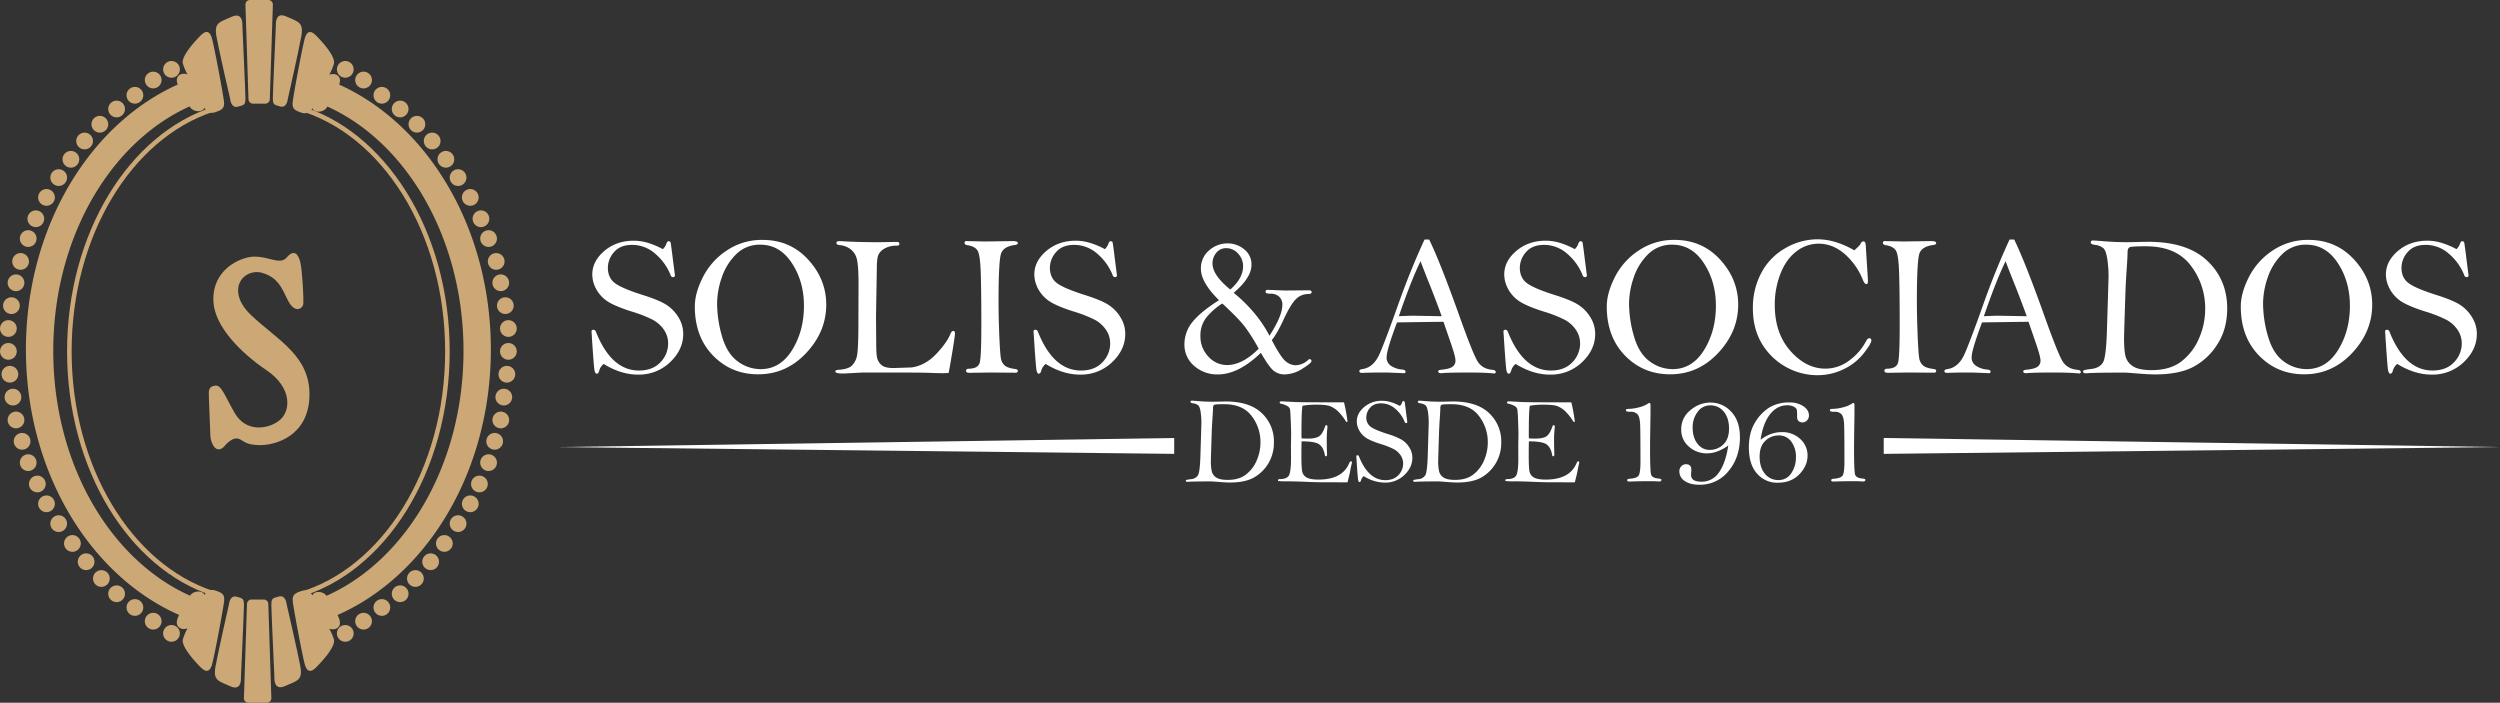 <svg xmlns="http://www.w3.org/2000/svg" id="Circulos" width="1640" height="461" viewBox="0 0 1640 461"><rect x="0" y="0" width="1640" height="461" fill="#333333" stroke="none"/><defs><style>
      .cls-1 {
        fill: #fff;
      }

      .cls-1, .cls-3 {
        fill-rule: evenodd;
      }

      .cls-2, .cls-3 {
        fill: #cca876;
      }
    </style></defs><path id="SOLIS_ASOCIADOS_DESDE_1961" data-name="SOLIS &amp; ASOCIADOS DESDE 1961" class="cls-1" d="M424.892,159.273a32.724,32.724,0,0,0-9.079-1.373q-11.474,0-19.373,6.732t-7.9,15.425a20.354,20.354,0,0,0,2.1,8.66,22.5,22.5,0,0,0,6.589,8.04q4.49,3.563,16.947,7.549a83.854,83.854,0,0,1,14.193,5.555,20.46,20.46,0,0,1,7.211,6.536,15.624,15.624,0,0,1,2.721,8.889,17.541,17.541,0,0,1-5.081,12.386q-5.08,5.393-14.062,5.392-18.094,0-28.19-25.294a1.843,1.843,0,0,0-1.573-1.438,1.263,1.263,0,0,0-1.377.784q1.441,22.681,1.9,25.36t1.508,2.679q1.18,0,1.7-2.091a8.258,8.258,0,0,1,2.884-4.314q11.341,6.995,22.552,6.994a29.384,29.384,0,0,0,21.044-8.17q8.587-8.171,8.588-18.5a20.634,20.634,0,0,0-3.409-11.373,25.088,25.088,0,0,0-8.424-8.235q-5.016-2.941-15.111-6.079-13.7-4.377-18.094-7.843t-4.392-10a15.47,15.47,0,0,1,4.031-10.131q4.032-4.77,11.965-4.771a22.905,22.905,0,0,1,14.881,5.621,35.713,35.713,0,0,1,10.293,14.249,1.741,1.741,0,0,0,1.377,1.307q1.44,0,1.442-1.177l-1.574-12.287q-0.852-7.123-1.311-9.477a1.814,1.814,0,0,0-1.18-.654q-0.983,0-1.508,1.569a9.023,9.023,0,0,1-2.36,3.66A50.153,50.153,0,0,0,424.892,159.273ZM467.77,233.26q11.963,12.288,29.6,12.288,18.421,0,31.533-14.02t13.112-31.667q0-16.6-11.833-29.543t-29.993-12.941a41.158,41.158,0,0,0-23.306,6.863,45.482,45.482,0,0,0-15.7,17.418q-5.376,10.557-5.376,19.38Q455.805,220.973,467.77,233.26Zm5.6-50.9a38.546,38.546,0,0,1,9.364-15.4,21.719,21.719,0,0,1,16.044-6.443q12.768,0,20.692,12.069t7.924,28.028q0,16.484-7.761,29.01t-20.659,12.527a25.1,25.1,0,0,1-15-5.07q-7.006-5.069-10.281-16.287a77.9,77.9,0,0,1-3.274-21.881A53.26,53.26,0,0,1,473.371,182.362Zm151.211,49.427q1.872-11.274,1.873-13.1,0-1.569-1.107-1.569-1.041,0-1.757,1.7-2.363,5.949-9.51,13.465t-16.134,8.758q-11.28.392-11.739,0.392-5.707,0-7.872-1.928a9.169,9.169,0,0,1-2.852-4.347q-0.689-2.416-.689-10.457l-0.131-17.255,0.525-30.915q0-6.927,1.016-9.314a9.4,9.4,0,0,1,4.13-4.216,15.129,15.129,0,0,1,7.769-1.83q1.9,0,1.9-1.176,0-1.306-1.77-1.307l-11.538.2q-13.965,0-24.388-.654-1.246-.065-1.7-0.065-1.9,0-1.9,1.206t2.1,1.408a13.579,13.579,0,0,1,7.179,2.714,11.406,11.406,0,0,1,4.195,6.9q1.017,4.514,1.017,15.9L563.126,209.7q0,19.167-.918,23.516a12.3,12.3,0,0,1-3.409,6.672q-2.491,2.322-8.85,2.714-1.966.066-1.967,1.112,0,1.306,4.987,1.307,1.245,0,7.02-.327t6.694-.327h16.666q20.079,0,26.443.229t8.793,0.229q0.457,0,3.674-.131Q622.71,243.065,624.582,231.789Zm8.169-72.451q0,1.176,1.836,1.5,4.916,0.72,6.686,3.53T643.4,179.8q0.36,12.615.361,33.006,0,21.113-1.049,25.033t-7.146,4.052q-1.836,0-1.836,1.373,0,1.308,2.3,1.307l13.859-.2,16.29,0.131q1.51,0,1.511-1.177,0-1.044-1.639-1.241-4.983-.653-6.818-2.223a7.8,7.8,0,0,1-2.491-4.052q-0.655-2.482-1.18-15.163t-0.524-22.811q0-27.582,1.8-31.9t9.08-5.228q1.77-.261,1.77-1.242,0-1.306-3.284-1.307l-18.325.261-11.953-.261a1.138,1.138,0,0,0-1.38,1.176h0Zm82.114-.065a32.725,32.725,0,0,0-9.08-1.373q-11.473,0-19.372,6.732t-7.9,15.425a20.354,20.354,0,0,0,2.1,8.66,22.487,22.487,0,0,0,6.588,8.04q4.49,3.563,16.947,7.549a83.819,83.819,0,0,1,14.193,5.555,20.472,20.472,0,0,1,7.212,6.536,15.623,15.623,0,0,1,2.72,8.889,17.544,17.544,0,0,1-5.08,12.386q-5.082,5.393-14.063,5.392-18.093,0-28.189-25.294a1.844,1.844,0,0,0-1.574-1.438,1.263,1.263,0,0,0-1.376.784q1.44,22.681,1.9,25.36t1.507,2.679q1.18,0,1.7-2.091a8.254,8.254,0,0,1,2.885-4.314q11.34,6.995,22.551,6.994a29.382,29.382,0,0,0,21.044-8.17q8.587-8.171,8.589-18.5a20.627,20.627,0,0,0-3.41-11.373,25.079,25.079,0,0,0-8.424-8.235q-5.014-2.941-15.111-6.079-13.7-4.377-18.094-7.843t-4.392-10a15.471,15.471,0,0,1,4.032-10.131q4.032-4.77,11.964-4.771a22.906,22.906,0,0,1,14.882,5.621,35.711,35.711,0,0,1,10.292,14.249,1.742,1.742,0,0,0,1.377,1.307q1.442,0,1.442-1.177l-1.573-12.287q-0.853-7.123-1.311-9.477a1.819,1.819,0,0,0-1.18-.654q-0.984,0-1.508,1.569a9.033,9.033,0,0,1-2.36,3.66A50.178,50.178,0,0,0,714.865,159.273Zm127.22,50.261q4.588-9.867,7.932-13.2a11.48,11.48,0,0,1,8.064-3.464q2.359,0,2.36-1.177,0-1.24-1.836-1.242l-15.471.131-11.538-.457a1.215,1.215,0,0,0-1.377,1.372q0,1.176,3.212,1.177a7.919,7.919,0,0,1,5.737,1.993,6.984,6.984,0,0,1,2.065,5.262q0,7.254-8.457,20.326-8.064-15.553-23.47-28.17,11.668-9.933,11.669-18.366a12.474,12.474,0,0,0-4.785-10.163,16.791,16.791,0,0,0-10.883-3.889,18,18,0,0,0-12.194,4.64A15.3,15.3,0,0,0,787.8,176.4q0,8.823,11.866,20.523-12.326,7.844-17.5,14.412a22.934,22.934,0,0,0-5.179,14.542,18.046,18.046,0,0,0,6.359,14.118,22.714,22.714,0,0,0,15.6,5.621q13.5,0,28.19-14.183,5.7,9.936,8.752,12.059a11.3,11.3,0,0,0,6.588,2.124,22.271,22.271,0,0,0,11.866-3.726q5.966-3.725,5.966-4.967A1.158,1.158,0,0,0,859,235.613a1.254,1.254,0,0,0-.787.458,12.492,12.492,0,0,1-8.326,3.529,10.33,10.33,0,0,1-6.424-2.549q-3.213-2.548-9.179-13.922,3.408-4.118,7.8-13.595h0ZM795.408,172.8a10.627,10.627,0,0,1,2.491-6.993,8.167,8.167,0,0,1,6.621-3.007,10.125,10.125,0,0,1,7.671,3.562,11.923,11.923,0,0,1,3.277,8.334q0,7.842-8.391,15.228-11.67-9.411-11.669-17.124h0Zm20.814,41.013A113.936,113.936,0,0,1,825.7,228.75q-10.686,10.72-20.781,10.719a16.325,16.325,0,0,1-12.194-5.523,19.029,19.029,0,0,1-5.245-13.627,18.823,18.823,0,0,1,3.835-11.961,43.322,43.322,0,0,1,10.522-9.281Q812.123,208.62,816.222,213.815Zm101.333-15q-8.466,23.922-12.464,33.138t-11.538,10.2q-1.836.263-1.836,1.307,0,1.176,2.1,1.177,3.8-.263,14.816-0.262,2.164,0,12.653.458a1.228,1.228,0,0,0,.786-0.955q0-1.272-2.425-1.464a15.149,15.149,0,0,1-6.654-2.134,6.4,6.4,0,0,1-3.376-5.946q0-4.73,6.828-22.835,27.077-.392,30.485-0.392l3.863,11.242q3.991,11.243,3.993,14.052a4.761,4.761,0,0,1-2.131,4.314q-2.132,1.373-7.7,1.895-1.509.2-1.508,1.046,0,1.178,2.033,1.177,4.063-.459,18.356-0.458,9.307,0,15.34.523l0.918,0.065a0.908,0.908,0,0,0,1.115-.915q0-1.24-2.169-1.438-6.836-.588-9.925-5.849t-11.391-28.464q-12.881-36.21-20.2-51.177h-3.03q-9.189,19.935-16.932,41.7h0Zm21.386-9.411q4.386,11.243,6.809,18.039l-18.423-.327q-2.949,0-9.7.327,8.14-23.66,14.246-36.079,1.7,4.643,7.07,18.04h0Zm84.189-30.131a32.7,32.7,0,0,0-9.08-1.373q-11.475,0-19.372,6.732t-7.9,15.425a20.339,20.339,0,0,0,2.1,8.66,22.487,22.487,0,0,0,6.588,8.04q4.489,3.563,16.945,7.549a84.086,84.086,0,0,1,14.2,5.555,20.534,20.534,0,0,1,7.21,6.536,15.646,15.646,0,0,1,2.72,8.889,17.57,17.57,0,0,1-5.08,12.386q-5.085,5.393-14.07,5.392-18.09,0-28.186-25.294a1.842,1.842,0,0,0-1.573-1.438,1.263,1.263,0,0,0-1.377.784q1.442,22.681,1.9,25.36t1.508,2.679q1.181,0,1.705-2.091a8.258,8.258,0,0,1,2.884-4.314q11.337,6.995,22.548,6.994a29.393,29.393,0,0,0,21.05-8.17q8.58-8.171,8.59-18.5a20.651,20.651,0,0,0-3.41-11.373,25.1,25.1,0,0,0-8.43-8.235q-5.01-2.941-15.11-6.079-13.695-4.377-18.09-7.843t-4.394-10a15.463,15.463,0,0,1,4.034-10.131q4.035-4.77,11.96-4.771a22.881,22.881,0,0,1,14.88,5.621,35.71,35.71,0,0,1,10.3,14.249,1.737,1.737,0,0,0,1.37,1.307q1.44,0,1.44-1.177l-1.57-12.287c-0.57-4.749-1-7.909-1.31-9.477a1.821,1.821,0,0,0-1.18-.654c-0.66,0-1.16.523-1.51,1.569a8.991,8.991,0,0,1-2.36,3.66A50.04,50.04,0,0,0,1023.13,159.273Zm42.88,73.987q11.955,12.288,29.6,12.288,18.42,0,31.53-14.02t13.11-31.667q0-16.6-11.83-29.543t-29.99-12.941a41.148,41.148,0,0,0-23.31,6.863,45.479,45.479,0,0,0-15.7,17.418q-5.37,10.557-5.38,19.38Q1054.04,220.973,1066.01,233.26Zm5.6-50.9a38.47,38.47,0,0,1,9.36-15.4,21.733,21.733,0,0,1,16.05-6.443q12.765,0,20.69,12.069t7.92,28.028q0,16.484-7.76,29.01t-20.66,12.527a25.1,25.1,0,0,1-14.99-5.07q-7.005-5.069-10.28-16.287a77.66,77.66,0,0,1-3.28-21.881A53.127,53.127,0,0,1,1071.61,182.362Zm132.48-23.579a41.25,41.25,0,0,0-11.81-1.8,42.132,42.132,0,0,0-21,5.752,39.992,39.992,0,0,0-15.78,16.144,48.322,48.322,0,0,0-5.61,23.333q0,13.2,5.77,23.007a42.628,42.628,0,0,0,36.46,20.915,38.894,38.894,0,0,0,17.41-3.987,36.824,36.824,0,0,0,13.08-10.392q4.98-6.405,4.98-8.3a1.333,1.333,0,0,0-1.44-1.569c-0.7,0-1.38.654-2.03,1.961a36.874,36.874,0,0,1-10.89,12.549,25.7,25.7,0,0,1-15.8,5.425q-12.66,0-22.92-11.6t-10.26-30.164a55.768,55.768,0,0,1,3.7-20.425q3.705-9.51,10.39-14.64a23.612,23.612,0,0,1,14.69-5.131q9.1,0,16.91,6.6a44.6,44.6,0,0,1,12.07,17.059q1.17,2.811,2.22,2.811a0.885,0.885,0,0,0,.95-0.425,9.437,9.437,0,0,0,.17-2.386l-1.44-22.81c-0.09-1.569-.57-2.353-1.45-2.353a2.1,2.1,0,0,0-1.9,1.568q-0.525,1.113-4.13,4.314A56.992,56.992,0,0,0,1204.09,158.783Zm31.09,0.555c0,0.784.62,1.286,1.84,1.5q4.92,0.72,6.69,3.53t2.13,15.425q0.36,12.615.36,33.006,0,21.113-1.05,25.033t-7.15,4.052q-1.83,0-1.83,1.373c0,0.872.76,1.307,2.3,1.307l13.86-.2,16.29,0.131c1,0,1.51-.392,1.51-1.177,0-.7-0.55-1.111-1.64-1.241-3.32-.435-5.6-1.177-6.82-2.223a7.841,7.841,0,0,1-2.49-4.052q-0.66-2.482-1.18-15.163t-0.53-22.811q0-27.582,1.81-31.9t9.08-5.228q1.77-.261,1.77-1.242c0-.871-1.1-1.307-3.29-1.307l-18.32.261-11.96-.261a1.138,1.138,0,0,0-1.38,1.176h0Zm66.16,39.477q-8.46,23.922-12.46,33.138t-11.54,10.2q-1.83.263-1.83,1.307c0,0.784.69,1.177,2.09,1.177q3.81-.263,14.82-0.262,2.16,0,12.65.458a1.222,1.222,0,0,0,.79-0.955q0-1.272-2.43-1.464a15.158,15.158,0,0,1-6.65-2.134,6.405,6.405,0,0,1-3.38-5.946q0-4.73,6.83-22.835,27.075-.392,30.49-0.392l3.86,11.242q3.99,11.243,3.99,14.052a4.76,4.76,0,0,1-2.13,4.314q-2.13,1.373-7.7,1.895c-1.01.131-1.51,0.48-1.51,1.046,0,0.785.68,1.177,2.03,1.177q4.065-.459,18.36-0.458,9.3,0,15.34.523l0.92,0.065a0.905,0.905,0,0,0,1.11-.915c0-.827-0.72-1.307-2.17-1.438q-6.825-.588-9.92-5.849t-11.39-28.464q-12.885-36.21-20.21-51.177h-3.03q-9.18,19.935-16.93,41.7h0Zm21.39-9.411q4.38,11.243,6.81,18.039l-18.42-.327q-2.955,0-9.71.327,8.145-23.66,14.25-36.079,1.695,4.643,7.07,18.04h0Zm58.23-31.079q-6.72-.555-8.03-0.556a1.217,1.217,0,0,0-1.38,1.373c0,0.741.92,1.242,2.75,1.5a10.456,10.456,0,0,1,5.54,2.192q1.74,1.6,2.56,7.2a79.505,79.505,0,0,1,.82,11.61l-1.05,34.6q-0.525,18.118-2.65,21.586c-1.43,2.311-3.88,3.706-7.38,4.186a41.563,41.563,0,0,0-4.85.764,1,1,0,0,0-.79,1.018c0,0.729.72,1.094,2.17,1.094q3.8-.458,25.3-0.457c0.79,0,4.41.261,10.88,0.784,3.63,0.261,6.62.392,8.99,0.392q15.72,0,25.17-5.033a41.957,41.957,0,0,0,15.73-14.934q6.3-9.9,6.3-23.3,0-18.888-13.11-31.307-13.125-12.419-38.75-12.419l-13.5.262Q1387.67,158.881,1380.96,158.325Zm12.81,49.249,0.59-17.974q0.21-5.359.86-14.9c0.3-4.357.46-7.386,0.46-9.085q0-2.875,1.47-3.464c0.98-.393,4.45-0.589,10.39-0.589q20.07,0,29.57,12.615a45.713,45.713,0,0,1,9.5,28.17,48.2,48.2,0,0,1-4.16,19.869,37.532,37.532,0,0,1-11.57,14.968q-7.41,5.622-19.34,5.62-8.325,0-12.09-2.385a10.976,10.976,0,0,1-4.92-6.079q-1.155-3.691-1.15-12.32,0-1.828.39-14.444h0Zm88.15,25.686q11.955,12.288,29.6,12.288,18.42,0,31.53-14.02t13.11-31.667q0-16.6-11.83-29.543t-29.99-12.941a41.171,41.171,0,0,0-23.31,6.863,45.479,45.479,0,0,0-15.7,17.418q-5.37,10.557-5.37,19.38Q1469.96,220.973,1481.92,233.26Zm5.6-50.9a38.7,38.7,0,0,1,9.36-15.4,21.733,21.733,0,0,1,16.05-6.443q12.765,0,20.69,12.069t7.92,28.028q0,16.484-7.76,29.01t-20.66,12.527a25.1,25.1,0,0,1-14.99-5.07q-7.005-5.069-10.28-16.287a78.022,78.022,0,0,1-3.28-21.881A53.419,53.419,0,0,1,1487.52,182.362Zm113.98-23.089a32.758,32.758,0,0,0-9.08-1.373q-11.475,0-19.37,6.732t-7.9,15.425a20.343,20.343,0,0,0,2.1,8.66,22.419,22.419,0,0,0,6.58,8.04q4.5,3.563,16.95,7.549a83.555,83.555,0,0,1,14.19,5.555,20.48,20.48,0,0,1,7.22,6.536,15.646,15.646,0,0,1,2.72,8.889,17.57,17.57,0,0,1-5.08,12.386q-5.085,5.393-14.07,5.392-18.09,0-28.19-25.294a1.832,1.832,0,0,0-1.57-1.438,1.275,1.275,0,0,0-1.38.784q1.44,22.681,1.9,25.36c0.31,1.787.81,2.679,1.51,2.679q1.185,0,1.71-2.091a8.191,8.191,0,0,1,2.88-4.314q11.34,6.995,22.55,6.994a29.393,29.393,0,0,0,21.05-8.17q8.58-8.171,8.59-18.5a20.651,20.651,0,0,0-3.41-11.373,25.1,25.1,0,0,0-8.43-8.235q-5.01-2.941-15.11-6.079-13.695-4.377-18.09-7.843t-4.4-10a15.471,15.471,0,0,1,4.04-10.131q4.02-4.77,11.96-4.771a22.881,22.881,0,0,1,14.88,5.621,35.592,35.592,0,0,1,10.29,14.249,1.759,1.759,0,0,0,1.38,1.307q1.44,0,1.44-1.177l-1.57-12.287q-0.855-7.123-1.31-9.477a1.821,1.821,0,0,0-1.18-.654c-0.66,0-1.16.523-1.51,1.569a8.991,8.991,0,0,1-2.36,3.66A50.04,50.04,0,0,0,1601.5,159.273ZM786.744,263.178q-4.107-.339-4.908-0.34a0.742,0.742,0,0,0-.841.839q0,0.679,1.682.919a6.393,6.393,0,0,1,3.386,1.339q1.06,0.98,1.562,4.4a48.9,48.9,0,0,1,.5,7.1l-0.641,21.146q-0.321,11.073-1.623,13.191a5.865,5.865,0,0,1-4.507,2.559,25.475,25.475,0,0,0-2.964.466,0.614,0.614,0,0,0-.481.623q0,0.668,1.322.668,2.323-.281,15.464-0.28,0.721,0,6.651.48,3.324,0.24,5.488.239,9.615,0,15.385-3.075a25.655,25.655,0,0,0,9.615-9.127,25.973,25.973,0,0,0,3.846-14.239,25.236,25.236,0,0,0-8.013-19.133q-8.013-7.587-23.677-7.589l-8.253.16Q790.85,263.517,786.744,263.178Zm7.832,30.1,0.361-10.984q0.12-3.274.521-9.107,0.279-3.993.28-5.552,0-1.756.9-2.117t6.35-.359q12.26,0,18.069,7.709a27.916,27.916,0,0,1,5.809,17.215,29.506,29.506,0,0,1-2.544,12.142,22.923,22.923,0,0,1-7.071,9.147q-4.529,3.435-11.819,3.435-5.088,0-7.391-1.458a6.73,6.73,0,0,1-3-3.715,28.242,28.242,0,0,1-.7-7.529q0-1.118.24-8.827h0ZM870.3,263.917q-16.946,0-21.273-.2l-8.173-.439q-1.4,0-1.4.718a1.09,1.09,0,0,0,1.042.879A12.518,12.518,0,0,1,845,266.691a3.651,3.651,0,0,1,1.242,1.816q0.219,0.918.48,7.364t0.261,8.759l-0.12,7.663,0.04,8.182q0,9.1-1.4,11.454t-5.849,2.355q-1.321,0-1.322.8a0.57,0.57,0,0,0,.241.44,33.128,33.128,0,0,0,5.628.219q5.388,0.021,12.38.32t10.6,0.3l16.786,0.04q1.322-5.193,1.522-6.231,0.923-4.914,1.162-5.672a3.086,3.086,0,0,0,.2-1.039q0-.877-0.635-0.878-0.594,0-1.148,1.318-4.531,10.7-20.125,10.7-5.451,0-7.737-1.338a5.857,5.857,0,0,1-2.887-3.615q-0.6-2.275-.6-10.7,0-6.51.121-9.427,9,0,11.7,2.077t3.538,6.791a0.922,0.922,0,0,0,.735.958q0.735,0,.735-1.36-0.2-4.363-.2-9.805a64.577,64.577,0,0,1,.32-6.523l0.16-1.6q0-1.161-.755-1.161a0.961,0.961,0,0,0-.795.842q-1.685,4.977-3.949,6.481t-7.318,1.5q-1.122,0-4.169-.12-0.081-1.075-.08-1.674,0-14.113.4-17.3c0.053-.478.08-0.811,0.08-1a2.456,2.456,0,0,1,.321-1.475,49.71,49.71,0,0,1,9.261-.678q6.214,0,8.76.979a16.25,16.25,0,0,1,5.071,3.3,32.734,32.734,0,0,1,5.292,6.75,0.892,0.892,0,0,0,.594.32,0.536,0.536,0,0,0,.428-0.32,116.629,116.629,0,0,0-2.284-12.541q-0.24-.04-11.378-0.04h0Zm41.97-.16a20.008,20.008,0,0,0-5.549-.839,17.631,17.631,0,0,0-11.839,4.114q-4.827,4.114-4.827,9.426a12.44,12.44,0,0,0,1.282,5.293,13.732,13.732,0,0,0,4.026,4.913q2.744,2.177,10.357,4.613a51.231,51.231,0,0,1,8.673,3.4,12.5,12.5,0,0,1,4.407,3.994,9.55,9.55,0,0,1,1.663,5.432,10.72,10.72,0,0,1-3.105,7.569q-3.105,3.3-8.594,3.3-11.056,0-17.227-15.458a1.127,1.127,0,0,0-.961-0.879,0.773,0.773,0,0,0-.842.48q0.882,13.86,1.162,15.5t0.922,1.638q0.72,0,1.041-1.278a5.05,5.05,0,0,1,1.763-2.637A26.1,26.1,0,0,0,908.4,316.6a17.955,17.955,0,0,0,12.86-4.993q5.249-4.992,5.248-11.3a12.61,12.61,0,0,0-2.083-6.95,15.325,15.325,0,0,0-5.148-5.033,46.421,46.421,0,0,0-9.235-3.714q-8.373-2.676-11.057-4.793A7.322,7.322,0,0,1,896.3,273.7a9.451,9.451,0,0,1,2.464-6.191q2.463-2.915,7.311-2.915a14,14,0,0,1,9.094,3.435,21.814,21.814,0,0,1,6.29,8.707,1.065,1.065,0,0,0,.842.8,0.716,0.716,0,0,0,.881-0.719l-0.961-7.509q-0.522-4.353-.8-5.792a0.9,0.9,0,0,0-1.642.559,5.522,5.522,0,0,1-1.443,2.237A30.681,30.681,0,0,0,912.268,263.757Zm23.6-.579q-4.107-.339-4.907-0.34a0.743,0.743,0,0,0-.842.839q0,0.679,1.683.919a6.393,6.393,0,0,1,3.385,1.339q1.062,0.98,1.563,4.4a49.039,49.039,0,0,1,.5,7.1l-0.641,21.146q-0.321,11.073-1.622,13.191a5.867,5.867,0,0,1-4.507,2.559,25.468,25.468,0,0,0-2.965.466,0.615,0.615,0,0,0-.481.623q0,0.668,1.322.668,2.323-.281,15.465-0.28,0.72,0,6.65.48,3.325,0.24,5.489.239,9.615,0,15.384-3.075a25.655,25.655,0,0,0,9.615-9.127,25.973,25.973,0,0,0,3.846-14.239,25.238,25.238,0,0,0-8.012-19.133q-8.014-7.587-23.678-7.589l-8.253.16Q939.975,263.517,935.868,263.178Zm7.833,30.1,0.36-10.984q0.12-3.274.521-9.107,0.28-3.993.28-5.552,0-1.756.9-2.117t6.35-.359q12.26,0,18.068,7.709a27.91,27.91,0,0,1,5.809,17.215,29.506,29.506,0,0,1-2.544,12.142,22.923,22.923,0,0,1-7.071,9.147q-4.527,3.435-11.818,3.435-5.09,0-7.392-1.458a6.734,6.734,0,0,1-3.005-3.715,28.285,28.285,0,0,1-.7-7.529q0-1.118.241-8.827h0Zm75.719-29.357q-16.935,0-21.271-.2l-8.172-.439q-1.4,0-1.4.718a1.09,1.09,0,0,0,1.042.879,12.509,12.509,0,0,1,4.507,1.816,3.651,3.651,0,0,1,1.242,1.816,73.282,73.282,0,0,1,.481,7.364q0.26,6.444.26,8.759l-0.12,7.663,0.04,8.182q0,9.1-1.4,11.454t-5.849,2.355q-1.323,0-1.322.8a0.572,0.572,0,0,0,.24.44,33.136,33.136,0,0,0,5.629.219q5.388,0.021,12.378.32t10.6,0.3l16.78,0.04c0.89-3.462,1.39-5.539,1.53-6.231q0.915-4.914,1.16-5.672a3.185,3.185,0,0,0,.2-1.039c0-.585-0.21-0.878-0.64-0.878q-0.585,0-1.14,1.318-4.53,10.7-20.13,10.7-5.445,0-7.74-1.338a5.856,5.856,0,0,1-2.88-3.615q-0.6-2.275-.6-10.7,0-6.51.12-9.427,9,0,11.7,2.077t3.53,6.791a0.927,0.927,0,0,0,.74.958c0.49,0,.73-0.453.73-1.36q-0.2-4.363-.2-9.805,0-3.361.32-6.523l0.16-1.6q0-1.161-.75-1.161a0.963,0.963,0,0,0-.8.842q-1.68,4.977-3.95,6.481t-7.31,1.5q-1.125,0-4.17-.12c-0.06-.717-0.08-1.275-0.08-1.674q0-14.113.4-17.3c0.05-.478.08-0.811,0.08-1a2.414,2.414,0,0,1,.32-1.475,49.705,49.705,0,0,1,9.26-.678q6.21,0,8.76.979a16.167,16.167,0,0,1,5.07,3.3,32.734,32.734,0,0,1,5.29,6.75,0.9,0.9,0,0,0,.6.32,0.532,0.532,0,0,0,.42-0.32,113.618,113.618,0,0,0-2.28-12.541q-0.24-.04-11.38-0.04h0Zm63.3,1.761c0-.881-0.25-1.322-0.76-1.322a1.609,1.609,0,0,0-.85.378,18.449,18.449,0,0,1-5.83,2.454,28.955,28.955,0,0,1-7,1.039q-1.71.047-1.71,0.755a0.91,0.91,0,0,0,.52.873,7.418,7.418,0,0,0,2.56.26,5.74,5.74,0,0,1,4.64,1.747q1.47,1.746,1.66,7.033t0.19,24.074c0,4.563-.37,7.5-1.09,8.8s-2.73,2.069-6.02,2.289c-1.07.063-1.61,0.394-1.61,0.991,0,0.567.51,0.85,1.52,0.85,0.35,0,.82-0.016,1.42-0.047q4.215-.189,11.88-0.189c2.47,0,4.23.047,5.31,0.142,0.31,0.031.6,0.047,0.85,0.047q1.47,0,1.47-1.133c0-.409-0.63-0.676-1.9-0.8q-4.215-.377-4.87-2.667-0.675-2.289-.67-17.914,0-4.625.29-21.572v-6.089Zm44.82,44.372a13.453,13.453,0,0,1-11.3,5.947q-6.915,0-6.91-4.484c0-.378.03-0.975,0.1-1.794q0.09-.992.09-1.652,0-3.54-3.55-3.54a4.142,4.142,0,0,0-3.01,1.3,4.673,4.673,0,0,0-1.3,3.469,7.348,7.348,0,0,0,3.53,6.231q3.525,2.454,9.63,2.455a23.826,23.826,0,0,0,19.06-8.922q7.5-8.921,7.51-22.138,0-10.809-5.71-16.829a18.309,18.309,0,0,0-13.8-6.018,20.03,20.03,0,0,0-12.93,4.98,15.6,15.6,0,0,0-6.06,12.58,14.328,14.328,0,0,0,5.07,11.4,17.515,17.515,0,0,0,11.79,4.366,19.8,19.8,0,0,0,6.91-1.3,30.924,30.924,0,0,0,7.1-3.847Q1131.915,304.1,1127.54,310.05Zm-13.92-39.817a9.958,9.958,0,0,1,8.31-4.319,10.986,10.986,0,0,1,8.87,4.154q3.435,4.154,3.44,11.046,0,6.986-3.79,10.5a12.616,12.616,0,0,1-8.86,3.517,9.825,9.825,0,0,1-8.02-4.036q-3.195-4.035-3.2-10.692A16.422,16.422,0,0,1,1113.62,270.233Zm47.51,1.559q4.65-5.925,11.27-5.926a8.667,8.667,0,0,1,4.43.992,3.609,3.609,0,0,1,1.87,1.841,31.7,31.7,0,0,1,.19,4.579q0,3.823,3.64,3.823a3.929,3.929,0,0,0,2.84-1.27,4.531,4.531,0,0,0,1.28-3.386q0-3.433-3.57-5.926a15.862,15.862,0,0,0-9.26-2.493,24.471,24.471,0,0,0-13.35,3.422,29.223,29.223,0,0,0-9.3,9.936q-3.915,6.514-3.91,16.144,0,11.094,5.33,17.112a17.305,17.305,0,0,0,13.56,6.018q8.91,0,14.25-5.554t5.35-12.172a14.385,14.385,0,0,0-4.83-10.991,17.018,17.018,0,0,0-12.02-4.467,21.131,21.131,0,0,0-7.22,1.252,25.092,25.092,0,0,0-6.75,3.756Q1156.49,277.717,1161.13,271.792Zm-3.1,17.4a12.357,12.357,0,0,1,8.83-3.546,9.737,9.737,0,0,1,8.24,4.066,16.465,16.465,0,0,1,3.03,10.118,18.512,18.512,0,0,1-3.03,10.567,9.732,9.732,0,0,1-8.57,4.516,10.959,10.959,0,0,1-8.74-4.137q-3.48-4.137-3.48-11.277Q1154.31,292.739,1158.03,289.191Zm58.5-23.513q0-1.321-.75-1.322a1.6,1.6,0,0,0-.86.378,18.484,18.484,0,0,1-5.82,2.454,29.032,29.032,0,0,1-7.01,1.039c-1.13.031-1.7,0.283-1.7,0.755a0.9,0.9,0,0,0,.52.873,7.418,7.418,0,0,0,2.56.26,5.74,5.74,0,0,1,4.64,1.747c0.97,1.164,1.53,3.509,1.65,7.033s0.19,11.549.19,24.074q0,6.844-1.09,8.8c-0.72,1.306-2.73,2.069-6.01,2.289-1.07.063-1.61,0.394-1.61,0.991,0,0.567.5,0.85,1.51,0.85,0.35,0,.83-0.016,1.43-0.047,2.8-.126,6.77-0.189,11.88-0.189,2.46,0,4.23.047,5.3,0.142,0.32,0.031.6,0.047,0.85,0.047q1.47,0,1.47-1.133,0-.613-1.89-0.8-4.215-.377-4.88-2.667t-0.66-17.914q0-4.625.28-21.572v-6.089Z"></path><circle id="Elipse_2" data-name="Elipse 2" class="cls-2" cx="112.5" cy="415.5" r="5.5"></circle><circle id="Elipse_2-2" data-name="Elipse 2" class="cls-2" cx="100.5" cy="407.5" r="5.5"></circle><circle id="Elipse_2-3" data-name="Elipse 2" class="cls-2" cx="88.5" cy="398.5" r="5.5"></circle><circle id="Elipse_2-4" data-name="Elipse 2" class="cls-2" cx="76.5" cy="389.5" r="5.5"></circle><circle id="Elipse_2-5" data-name="Elipse 2" class="cls-2" cx="66.5" cy="379.5" r="5.5"></circle><circle id="Elipse_2-6" data-name="Elipse 2" class="cls-2" cx="56.5" cy="368.5" r="5.5"></circle><circle id="Elipse_2-7" data-name="Elipse 2" class="cls-2" cx="47.5" cy="356.5" r="5.5"></circle><circle id="Elipse_2-8" data-name="Elipse 2" class="cls-2" cx="38.5" cy="343.5" r="5.5"></circle><circle id="Elipse_2-9" data-name="Elipse 2" class="cls-2" cx="30.5" cy="330.5" r="5.5"></circle><circle id="Elipse_2-10" data-name="Elipse 2" class="cls-2" cx="24.5" cy="317.5" r="5.5"></circle><circle id="Elipse_2-11" data-name="Elipse 2" class="cls-2" cx="18.5" cy="303.5" r="5.5"></circle><circle id="Elipse_2-12" data-name="Elipse 2" class="cls-2" cx="14.5" cy="289.5" r="5.5"></circle><circle id="Elipse_2-13" data-name="Elipse 2" class="cls-2" cx="10.5" cy="275.5" r="5.5"></circle><circle id="Elipse_2-14" data-name="Elipse 2" class="cls-2" cx="8.5" cy="260.5" r="5.5"></circle><circle id="Elipse_2-15" data-name="Elipse 2" class="cls-2" cx="6.5" cy="245.5" r="5.5"></circle><circle id="Elipse_2-16" data-name="Elipse 2" class="cls-2" cx="5.5" cy="230.5" r="5.5"></circle><circle id="Elipse_2-17" data-name="Elipse 2" class="cls-2" cx="5.5" cy="215.5" r="5.5"></circle><circle id="Elipse_2-18" data-name="Elipse 2" class="cls-2" cx="7.5" cy="200.5" r="5.5"></circle><circle id="Elipse_2-19" data-name="Elipse 2" class="cls-2" cx="10.5" cy="185.5" r="5.5"></circle><circle id="Elipse_2-20" data-name="Elipse 2" class="cls-2" cx="13.5" cy="171.5" r="5.5"></circle><circle id="Elipse_2-21" data-name="Elipse 2" class="cls-2" cx="18.5" cy="156.5" r="5.5"></circle><circle id="Elipse_2-22" data-name="Elipse 2" class="cls-2" cx="23.5" cy="143.5" r="5.5"></circle><circle id="Elipse_2-23" data-name="Elipse 2" class="cls-2" cx="30.5" cy="129.5" r="5.5"></circle><circle id="Elipse_2-24" data-name="Elipse 2" class="cls-2" cx="38.5" cy="116.5" r="5.5"></circle><circle id="Elipse_2-25" data-name="Elipse 2" class="cls-2" cx="46.5" cy="104.5" r="5.5"></circle><circle id="Elipse_2-26" data-name="Elipse 2" class="cls-2" cx="55.5" cy="92.5" r="5.5"></circle><circle id="Elipse_2-27" data-name="Elipse 2" class="cls-2" cx="65.5" cy="81.5" r="5.5"></circle><circle id="Elipse_2-28" data-name="Elipse 2" class="cls-2" cx="76.5" cy="71.5" r="5.5"></circle><circle id="Elipse_2-29" data-name="Elipse 2" class="cls-2" cx="88.5" cy="62.5" r="5.5"></circle><circle id="Elipse_2-30" data-name="Elipse 2" class="cls-2" cx="100.5" cy="52.5" r="5.5"></circle><circle id="Elipse_2-31" data-name="Elipse 2" class="cls-2" cx="112.5" cy="45.5" r="5.5"></circle><circle id="Elipse_2-32" data-name="Elipse 2" class="cls-2" cx="226.5" cy="415.5" r="5.5"></circle><circle id="Elipse_2-33" data-name="Elipse 2" class="cls-2" cx="238.5" cy="407.5" r="5.5"></circle><circle id="Elipse_2-34" data-name="Elipse 2" class="cls-2" cx="250.5" cy="398.5" r="5.5"></circle><circle id="Elipse_2-35" data-name="Elipse 2" class="cls-2" cx="262.5" cy="389.5" r="5.5"></circle><circle id="Elipse_2-36" data-name="Elipse 2" class="cls-2" cx="272.5" cy="379.5" r="5.5"></circle><circle id="Elipse_2-37" data-name="Elipse 2" class="cls-2" cx="282.5" cy="368.5" r="5.5"></circle><circle id="Elipse_2-38" data-name="Elipse 2" class="cls-2" cx="291.5" cy="356.5" r="5.5"></circle><circle id="Elipse_2-39" data-name="Elipse 2" class="cls-2" cx="300.5" cy="343.5" r="5.5"></circle><circle id="Elipse_2-40" data-name="Elipse 2" class="cls-2" cx="308.5" cy="330.5" r="5.5"></circle><circle id="Elipse_2-41" data-name="Elipse 2" class="cls-2" cx="314.5" cy="317.5" r="5.5"></circle><circle id="Elipse_2-42" data-name="Elipse 2" class="cls-2" cx="320.5" cy="303.5" r="5.5"></circle><circle id="Elipse_2-43" data-name="Elipse 2" class="cls-2" cx="324.5" cy="289.5" r="5.5"></circle><circle id="Elipse_2-44" data-name="Elipse 2" class="cls-2" cx="328.5" cy="275.5" r="5.5"></circle><circle id="Elipse_2-45" data-name="Elipse 2" class="cls-2" cx="330.5" cy="260.5" r="5.5"></circle><circle id="Elipse_2-46" data-name="Elipse 2" class="cls-2" cx="332.5" cy="245.5" r="5.5"></circle><circle id="Elipse_2-47" data-name="Elipse 2" class="cls-2" cx="333.5" cy="230.5" r="5.5"></circle><circle id="Elipse_2-48" data-name="Elipse 2" class="cls-2" cx="333.5" cy="215.5" r="5.5"></circle><circle id="Elipse_2-49" data-name="Elipse 2" class="cls-2" cx="331.5" cy="200.5" r="5.5"></circle><circle id="Elipse_2-50" data-name="Elipse 2" class="cls-2" cx="328.5" cy="185.5" r="5.5"></circle><circle id="Elipse_2-51" data-name="Elipse 2" class="cls-2" cx="325.5" cy="171.5" r="5.5"></circle><circle id="Elipse_2-52" data-name="Elipse 2" class="cls-2" cx="320.5" cy="156.5" r="5.5"></circle><circle id="Elipse_2-53" data-name="Elipse 2" class="cls-2" cx="315.5" cy="143.5" r="5.5"></circle><circle id="Elipse_2-54" data-name="Elipse 2" class="cls-2" cx="308.5" cy="129.5" r="5.5"></circle><circle id="Elipse_2-55" data-name="Elipse 2" class="cls-2" cx="300.5" cy="116.5" r="5.5"></circle><circle id="Elipse_2-56" data-name="Elipse 2" class="cls-2" cx="292.5" cy="104.5" r="5.5"></circle><circle id="Elipse_2-57" data-name="Elipse 2" class="cls-2" cx="283.5" cy="92.5" r="5.5"></circle><circle id="Elipse_2-58" data-name="Elipse 2" class="cls-2" cx="273.5" cy="81.5" r="5.5"></circle><circle id="Elipse_2-59" data-name="Elipse 2" class="cls-2" cx="262.5" cy="71.5" r="5.5"></circle><circle id="Elipse_2-60" data-name="Elipse 2" class="cls-2" cx="250.5" cy="62.5" r="5.5"></circle><circle id="Elipse_2-61" data-name="Elipse 2" class="cls-2" cx="238.5" cy="52.5" r="5.5"></circle><circle id="Elipse_2-62" data-name="Elipse 2" class="cls-2" cx="226.5" cy="45.5" r="5.5"></circle><path id="Rect&#xE1;ngulo_1" data-name="Rect&#xE1;ngulo 1" class="cls-3" d="M164,0h12a3,3,0,0,1,3,3l-2,62a3,3,0,0,1-3,3h-8a3,3,0,0,1-3-3L161,3A3,3,0,0,1,164,0Z"></path><path id="Forma_2" data-name="Forma 2" class="cls-3" d="M159,17s0.9-9.567-7-6-11.7,3.633-10,13,9,41,9,41,0.5,6.133,5,5,5.05-1.367,5-6S159,17,159,17Z"></path><path id="Forma_2-2" data-name="Forma 2" class="cls-3" d="M180.966,16.82s-0.885-9.577,6.882-6.006,11.485,3.637,9.814,13.014-8.848,41.043-8.848,41.043-0.492,6.14-4.915,5.005-4.948-1.368-4.9-6.006S180.966,16.82,180.966,16.82Z"></path><path id="Forma_3" data-name="Forma 3" class="cls-3" d="M216,49s3.75-1.467,6,1,0.35,6.183-1,9a82.387,82.387,0,0,1-7,12c-2.4,3.067-8.3,2.983-9,0,0,0-2.5,4.483-7,3s-6.45-2.467-6-7,6.4-36.567,8-42,4.45-4.467,7-2,13.7,14.033,12,19A36.162,36.162,0,0,1,216,49Z"></path><path id="Forma_3-2" data-name="Forma 3" class="cls-3" d="M123.01,48.821s-3.739-1.459-5.982.995-0.349,6.151,1,8.953A81.9,81.9,0,0,0,125,70.7c2.393,3.05,8.275,2.968,8.973,0,0,0,2.492,4.46,6.979,2.984s6.43-2.454,5.982-6.963-6.381-36.374-7.976-41.778-4.437-4.443-6.979-1.989-13.659,13.959-11.964,18.9A35.941,35.941,0,0,0,123.01,48.821Z"></path><path id="Rect&#xE1;ngulo_1-2" data-name="Rect&#xE1;ngulo 1" class="cls-3" d="M175.014,461h-12a2.994,2.994,0,0,1-3-2.987l2-61.74a2.992,2.992,0,0,1,3-2.987h8a2.993,2.993,0,0,1,3,2.987l2,61.74A2.994,2.994,0,0,1,175.014,461Z"></path><path id="Forma_2-3" data-name="Forma 2" class="cls-3" d="M180.012,444.071s-0.9,9.527,7,5.975,11.7-3.618,10-12.945-9-40.828-9-40.828-0.5-6.107-5-4.979-5.049,1.361-5,5.975S180.012,444.071,180.012,444.071Z"></path><path id="Forma_2-4" data-name="Forma 2" class="cls-3" d="M158.053,444.251s0.884,9.536-6.88,5.981-11.482-3.622-9.811-12.959,8.845-40.87,8.845-40.87,0.491-6.114,4.914-4.984,4.946,1.362,4.9,5.981S158.053,444.251,158.053,444.251Z"></path><path id="Forma_3-3" data-name="Forma 3" class="cls-3" d="M123.029,412.206s-3.749,1.46-6-1-0.35-6.157,1-8.962a81.793,81.793,0,0,1,7-11.949c2.4-3.054,8.3-2.971,9,0,0,0,2.5-4.465,7-2.988s6.448,2.456,6,6.971-6.4,36.413-8,41.823-4.449,4.448-7,1.992-13.7-13.975-12-18.92A36,36,0,0,1,123.029,412.206Z"></path><path id="Forma_3-4" data-name="Forma 3" class="cls-3" d="M215.992,412.384s3.738,1.453,5.98-.99,0.349-6.125-1-8.915A81.459,81.459,0,0,0,214,390.592c-2.393-3.037-8.273-2.955-8.971,0,0,0-2.491-4.441-6.977-2.971s-6.428,2.443-5.98,6.933,6.379,36.221,7.974,41.6,4.435,4.424,6.977,1.981,13.654-13.9,11.96-18.82A35.682,35.682,0,0,0,215.992,412.384Z"></path><path id="S" class="cls-3" d="M170,292c10.248,0.267,32.25-5.667,33-32s-20.417-36.5-38-53-5.417-31.5,7-28,13.951,13.747,18,20,8.767,3.531,9,0-0.669-21.521-2-27-4.186-8.754-9-3-14.46-2.987-26,0-22.945,12.57-22,29,18.245,33.692,35,45,16.046,26.959,8,33-21.951,7.238-29-5-8.695-18.633-13-18-4.1,3.313-4,7,0.821,22.2,1,26,3.314,12.561,9,7c0,0,5.226-7.04,10-5C160.109,289.328,161.032,291.766,170,292Z"></path><path id="Aro" class="cls-3" d="M195.4,391.985v-3.168c55.222-15.711,96.615-80.619,96.615-158.317S250.619,87.894,195.4,72.182V69.014C252.282,84.707,295,151.041,295,230.5S252.282,376.293,195.4,391.985ZM139.619,73.406C86.4,91.04,46.988,154.681,46.988,230.5S86.4,369.96,139.619,387.594v3.2C84.735,373.164,44,308.092,44,230.5S84.735,87.836,139.619,70.208v3.2Z"></path><path id="Aro-2" data-name="Aro" class="cls-3" d="M206.379,409.009V393.985c56.385-20.283,97.68-85.914,97.68-163.746s-41.3-143.462-97.68-163.745V55.014a9.988,9.988,0,0,0-2.136-6.181C271.726,67.933,322,141.452,322,229.238,322,316.094,272.783,388.975,206.379,409.009ZM129.631,55.014v12.6c-54.849,21.5-94.69,86.171-94.69,162.62s39.841,141.125,94.69,162.62v15.207C64.746,386.774,17,314.784,17,229.238,17,143.087,65.42,70.677,131.005,49.957A9.988,9.988,0,0,0,129.631,55.014Z"></path><path id="Linea_2" data-name="Linea 2" class="cls-1" d="M1235.72,287.324l404.28,5.95-404.28,4.461V287.324Z"></path><path id="Linea_1" data-name="Linea 1" class="cls-1" d="M770.279,287.324L366,293.274l404.279,4.461V287.324Z"></path></svg>
